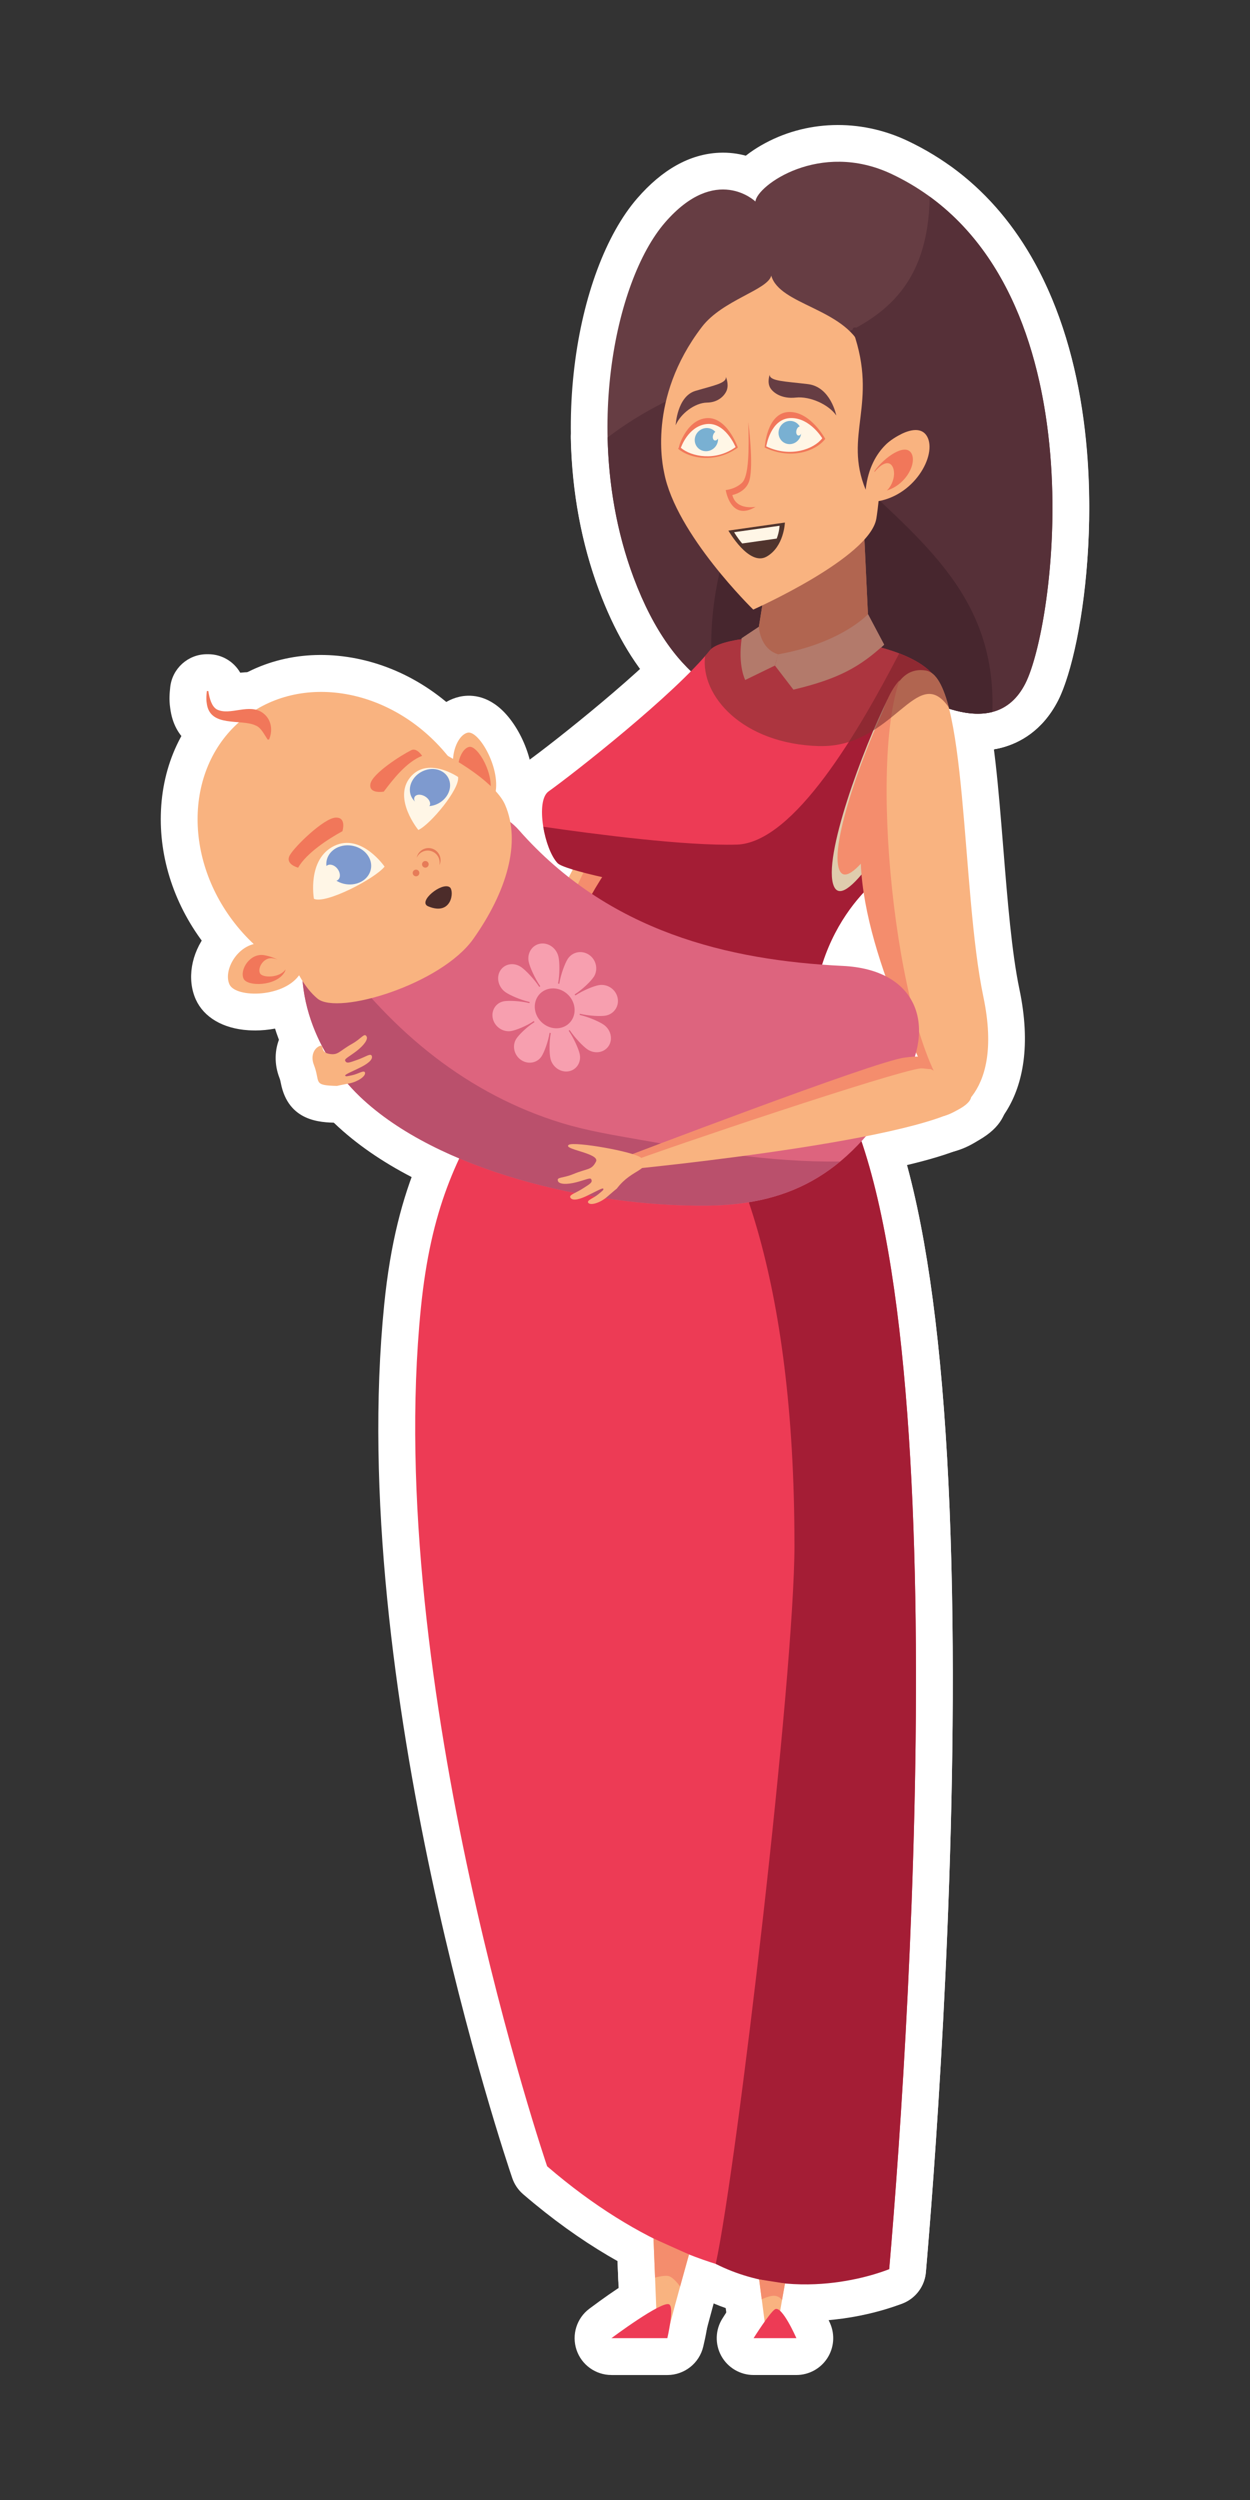 <?xml version="1.0" encoding="UTF-8"?> <svg xmlns="http://www.w3.org/2000/svg" viewBox="0 0 500 1000"><rect x="0" y="0" width="500" height="1000" fill="#333333" stroke="none"/><defs><style> .cls-1 { fill: #f79faf; } .cls-2 { fill: #fff; } .cls-3 { fill: #f1775a; } .cls-4 { fill: #ed3b55; } .cls-5 { isolation: isolate; } .cls-6 { fill: #ffe8c3; } .cls-7 { fill: #a41d35; } .cls-8 { fill: #50342d; } .cls-9 { fill: #563038; } .cls-10 { fill: #ba506c; } .cls-11 { fill: #7e9acf; } .cls-12 { fill: #f9b380; } .cls-13 { fill: #813131; mix-blend-mode: multiply; opacity: .6; } .cls-14 { fill: #dd647e; } .cls-15 { fill: #fff6e6; } .cls-16 { fill: #dfccad; } .cls-17 { fill: #f48d6d; } .cls-18 { fill: #79b0d2; } .cls-19 { fill: #e67b58; } .cls-20 { fill: #47262e; } .cls-21 { fill: #663d43; } .cls-22 { fill: #4c2c2a; } </style></defs><g class="cls-5"><g id="Layer_1" data-name="Layer 1"><g><g><g><path class="cls-2" d="m391.09,300.24c-13.71,0-27.26-6.74-37.34-12.75-12.32,6.32-36.04,15.31-60.82,7.6-23.49-7.3-41.42-27.13-53.29-58.93-21.74-58.18-9.67-128.05,15.23-156.8,10.05-11.6,21.08-17.74,32.77-18.26,3.98-.18,7.56.33,10.68,1.18,2.19-1.72,4.36-3.11,6.16-4.14,17.59-10.15,39.45-10.84,58.48-1.84,28.98,13.7,49.72,38.4,61.66,73.42,19.54,57.32,9.34,129.44-1.38,150.44-6.27,12.27-15.55,17-22.24,18.82-3.28.89-6.6,1.28-9.9,1.28Zm-37.05-44.67c2.76,0,5.52.77,7.94,2.32,5.73,3.67,23.18,14.84,31.3,12.63.67-.18,2.06-.56,3.7-3.78,6.03-11.82,17.75-74.68-.26-127.53-9.27-27.18-24.87-46.12-46.36-56.28-17.19-8.14-30.87-.02-34.34,2.94-1.43,4.24-4.51,7.8-8.83,9.21-5.55,1.82-11.21.64-15.09-3.67-4.84-3.44-12.06,3.88-14.96,7.24-16.75,19.34-28.62,77.08-9.9,127.19,8.52,22.82,20.11,36.65,34.44,41.11,21.18,6.59,43.7-8.56,43.91-8.72,2.53-1.77,5.49-2.66,8.45-2.66Zm-62.11-164.36h0s0,0,0,0Z"></path><path class="cls-2" d="m391.09,300.24c-13.71,0-27.26-6.74-37.34-12.75-12.32,6.32-36.04,15.31-60.82,7.6-23.49-7.3-41.42-27.13-53.29-58.93-7.04-18.83-10.85-39.3-11.32-60.84-.1-4.7,2.04-9.17,5.78-12.03,23-17.6,47.43-25.57,69-32.61,37.07-12.1,53.48-18.86,54.07-52.27.1-5.5,3.25-10.48,8.17-12.93,4.92-2.45,10.8-1.95,15.24,1.28,74.99,54.62,56.1,187.1,42.67,213.4-6.27,12.27-15.55,17-22.24,18.81-3.28.89-6.6,1.28-9.9,1.28Zm-37.02-44.65c2.75,0,5.51.76,7.92,2.3,5.73,3.67,23.18,14.84,31.3,12.63.67-.18,2.06-.56,3.7-3.78,8.08-15.8,21.3-106.85-15.55-157.74-11.6,30.88-40.78,40.41-69.2,49.68-18.12,5.91-36.79,12.01-54.12,23.62,1.02,15.41,4.08,30.02,9.13,43.53,8.49,22.74,20.03,36.55,34.28,41.06,21.27,6.72,43.9-8.55,44.13-8.71,2.52-1.73,5.47-2.6,8.42-2.6Z"></path><path class="cls-2" d="m391.07,300.22c-13.7,0-27.25-6.72-37.31-12.73-14.75,7.58-45.81,19.01-75.41.98-3.62-2.2-6.11-5.85-6.85-10.02-7.58-42.94,10.39-96.75,36.99-110.73,12.55-6.6,26.36-4.32,36.94,6.1,4.5,4.43,9.13,8.77,13.61,12.96,26.68,24.96,54.27,50.77,52.62,98.5-.22,6.52-4.7,12.11-11.01,13.75-3.17.83-6.37,1.19-9.57,1.19Zm-91.5-34.04c21.94,8.25,45.81-7.81,46.07-7.99,4.88-3.34,11.35-3.48,16.33-.3,3.55,2.27,11.61,7.42,19.16,10.48-4.42-24.7-21.51-40.69-42.24-60.08-4.61-4.32-9.38-8.78-14.16-13.48-1-.99-1.68-1.33-1.85-1.38-.49.1-3.35,1.51-7.24,6.73-10.16,13.67-18.31,41.04-16.08,66.02Z"></path><path class="cls-2" d="m212.3,406.11c-3.92,0-7.72-1.56-10.53-4.43-3.6-3.68-5.02-8.97-3.74-13.96,10.55-41.21,64.09-130.18,86.6-137.25,8.82-2.77,17.18-.64,22.32,5.72,8.09,9.99,7.75,26.22-17.91,79.59-13.38,27.83-27.86,53.49-28.47,54.57-2.03,3.59-5.46,6.16-9.48,7.1l-35.43,8.27c-1.11.26-2.24.39-3.35.39Zm53.57-90.29c-10.9,16.88-22.41,36.93-30.48,55.03l2.66-.62c9.96-17.94,19.9-37.38,27.82-54.42Zm29.22-37.94-6.06-13.35h.03-.03Z"></path><path class="cls-2" d="m211.33,404.83c-2.2,0-4.42-.49-6.5-1.51-6.31-3.1-9.55-10.22-7.74-17.01,10.86-40.8,65.04-128.86,87.58-135.85,8.24-2.57,14.15-.52,17.64,1.65,4.78,2.97,7.94,7.97,8.9,14.08.79,5.06-1.1,10.17-4.99,13.49-2.8,2.39-6.4,3.59-9.93,3.52-11.75,8.87-47.46,58.26-59.86,96.96-.52,1.61-1.31,3.12-2.34,4.46l-11.07,14.44c-2.87,3.74-7.23,5.77-11.7,5.77Z"></path><path class="cls-2" d="m269.81,867.77c-7.65,0-14.02-5.85-14.68-13.47-3.52-40.76-19.52-73.27-26.78-80.57-2.2-.18-4.35-.84-6.29-1.98-3.64-2.14-6.19-5.74-7-9.89-16.79-86.11-23.62-161.95-18.73-208.08.56-5.33,3.98-9.94,8.92-12.02,4.95-2.09,10.62-1.32,14.84,1.99l78.6,61.83c3.89,3.06,5.99,7.88,5.57,12.81l-19.78,235.86c-.64,7.63-7.01,13.49-14.67,13.5h-.02Zm-27.51-120.35c.35.21.71.43,1.06.67,6.4,4.24,12.77,12.42,18.52,23.13l12.36-147.37-49.97-39.31c-.21,41.73,6.14,99.77,18.03,162.88Z"></path><path class="cls-2" d="m306.49,948.27c-3.2,0-6.33-1.04-8.9-3-3.14-2.38-5.2-5.93-5.71-9.83l-39.15-300.35c-.39-2.95.13-5.95,1.48-8.59,3.5-6.86,22.26-40.94,48.69-37.72,24.85,3.02,35.08,34.89,40.61,58.59,19.25,82.47-.6,190.21-12.45,254.58-2.38,12.94-4.44,24.12-5.87,33.26-1,6.39-6.05,11.39-12.46,12.31l-4.15.6c-.7.1-1.4.15-2.1.15Zm-23.91-312.2l27.82,213.46c9.83-60.08,18.29-136.06,4.42-195.46-7.57-32.42-15.52-36.04-15.59-36.06-3,.23-10.8,8.23-16.65,18.07Z"></path><path class="cls-2" d="m262.91,948.18c-3.66,0-7.2-1.36-9.92-3.84-2.92-2.66-4.64-6.37-4.8-10.31l-12-302.66c-.12-2.97.66-5.91,2.25-8.43,4.1-6.52,25.85-38.77,51.88-33.19,24.48,5.24,31.81,37.9,35.19,62.01,11.76,83.86-17.69,189.39-35.28,252.44-3.53,12.67-6.59,23.61-8.83,32.58-1.57,6.27-7.05,10.79-13.51,11.14l-4.19.22c-.26.01-.53.02-.79.02Zm2.92-313.14l8.53,215.1c15.19-58.95,30.44-133.87,21.97-194.28-4.62-32.97-12.22-37.28-12.29-37.32h-.03c-3.03,0-11.49,7.25-18.18,16.5Z"></path><path class="cls-2" d="m326.14,926.66c-28,0-70.21-8.79-116.9-48.99-1.99-1.72-3.48-3.93-4.33-6.41-2.73-7.99-66.52-197.5-51.22-349.51,4.94-49.04,19.16-71.82,37.17-100.66,13.21-21.16,28.19-45.15,44.67-87.01,14.36-36.48,60.55-65.53,97.39-77.08,21.6-6.77,37.55-6.88,47.41-.3,18.73,12.49,11.07,41.22,3.67,61.75-6.92,19.22-16.01,36.59-16.39,37.31-1.19,2.26-2.94,4.18-5.1,5.55-.9.61-23.99,16.59-22.88,53.9,26.27,31.92,39.81,108.24,41.35,232.81,1.39,112.56-7.79,228.16-10.63,260.91-.49,5.59-4.11,10.43-9.34,12.46-1.21.47-14.15,5.28-34.86,5.28Zm29.53-19.02h.03-.03Zm-124.12-49.7c50.79,42.26,92.88,41.11,110.32,38.05,16.92-202.61,15.08-422.22-27.07-464.37-2.47-2.47-3.98-5.73-4.27-9.21-4.05-49.16,22.54-75.31,32.49-83.29,11.72-23.08,20.35-48.72,19.61-57.94-17.43-1.61-84.91,26.17-99.68,63.67-17.47,44.38-33.89,70.69-47.1,91.83-17.22,27.58-28.6,45.8-32.85,88.01-13.5,134.13,39.62,305.66,48.54,333.25Zm133.17-576.35h0Z"></path><path class="cls-2" d="m322.03,928.48c-12.89,0-27.68-2.36-42.37-9.76-5.99-3.02-9.19-9.71-7.78-16.27,8.18-37.87,31.15-232.84,31.15-284.53,0-127-33.34-174.65-53.21-191.76-11.24-9.68-20.5-11.8-24.1-11.99-4.09,2.42-9.24,2.79-13.8.65-6.69-3.16-10-10.79-7.74-17.84,9.39-29.16,20.77-51.73,33.83-67.07,27.88-32.76,110.55-94.4,142.31-73.23,18.73,12.49,11.07,41.22,3.67,61.75-6.92,19.22-16.01,36.59-16.39,37.31-1.19,2.26-2.94,4.18-5.1,5.55-.9.61-23.99,16.59-22.88,53.9,26.27,31.92,39.81,108.24,41.35,232.81,1.39,112.56-7.79,228.16-10.63,260.91-.47,5.42-3.9,10.15-8.91,12.28-1.07.45-17.49,7.28-39.41,7.28Zm-19.04-32.12c15.28,4.45,30.07,2.33,38.83.2,16.97-202.75,15.16-422.75-27.03-464.93-2.47-2.47-3.98-5.73-4.27-9.21-4.05-49.16,22.54-75.31,32.49-83.29,11.57-22.79,20.13-48.08,19.63-57.58-16.29.68-71.42,31.32-102.19,67.47-7.7,9.04-14.85,21.74-21.34,37.86,0,0,.02,0,.03,0,21.9,6.42,93.36,42.07,93.36,231.04,0,50.15-19.69,220.65-29.51,278.44Zm-72.38-486.91s0,.01-.01.02c0,0,0-.01.01-.02Z"></path><path class="cls-2" d="m304.19,370.38c-18.38,0-37.93-2.05-46.65-3.09-38.22-4.55-42.26-8.81-45.2-11.92-7.53-7.95-11.11-23.97-10.1-34.25.9-9.25,5.2-14.11,8.65-16.56,10.02-7.14,48.87-37.87,61.65-53.72,0,0,0,0,0,0,13.12-16.24,65.85-11.25,85.47-5.54,25.45,7.4,32.1,20.49,33.2,30.16,1.63,14.29-9.57,35.85-41.33,79.5l-2.58,3.55c-5,6.94-14.06,10.37-30.29,11.47-4.09.28-8.42.39-12.81.39Zm19.24-29.14s-.03.04-.05.06l.05-.06Zm-90.27-7.71c17.29,4.83,77.56,10.29,91.67,5.78l1.22-1.68c28.6-39.31,34.83-53.43,35.74-58.48-2.4-2.44-12.16-7.18-31.61-9.13-17.05-1.72-31.41-.26-36.25,1.21-15.22,17.85-48.96,44.7-62.38,54.74.16,2.29.82,5.39,1.62,7.57Zm92.87,5.32h0Zm-98.03-10.29l-.03.02.03-.02Zm67.48-59.21s0,0,0,0c0,0,0,0,0,0h0Z"></path><path class="cls-2" d="m315.67,375.1c-19.64,0-44.16-3.66-54.76-5.42-41.49-6.85-45.91-11.53-48.56-14.32-6.48-6.85-8.86-17.88-9.58-22.3-.75-4.64.75-9.35,4.04-12.7,3.29-3.35,7.99-4.91,12.62-4.25,19.62,2.85,55.46,7.56,74.8,7h0c2.84-.08,18.73-3.77,52.37-68.54,3.45-6.65,11.34-9.65,18.34-6.97,19.98,7.65,25.31,19.37,26.27,27.85,2.84,24.93-41.54,88.35-41.99,88.97-5.84,8.11-16.57,9.82-25.27,10.41-2.62.18-5.4.26-8.28.26Zm-.23-29.34c4.93.02,8.9-.2,11.49-.82,6.24-8.95,13.99-21.63,20.62-33.66-11.32,16.61-21.88,27.94-32.11,34.48Zm12.97-1.28h0s0,0,0,0Zm-33.75-6.63h.03-.03Z"></path><path class="cls-2" d="m336.83,371.21c-.58,0-1.12-.03-1.63-.05-6.64-.31-12.29-4.29-15.11-10.64-9.92-22.42,21.47-86.81,21.79-87.45,2.89-5.76,9.19-8.98,15.56-7.93,6.36,1.04,11.3,6.11,12.2,12.49l6.3,44.87c.45,3.18-.16,6.42-1.72,9.22-20.47,36.72-31.26,39.49-37.39,39.49Zm10.64-21.32h0Z"></path><path class="cls-2" d="m338.81,364.58c-.57,0-1.1-.02-1.59-.05-6.56-.3-12.13-4.22-14.9-10.47-9.42-21.32,19.6-80.21,19.9-80.8,2.89-5.76,9.19-8.97,15.56-7.93s11.31,6.11,12.2,12.49l5.73,40.88c.45,3.18-.16,6.42-1.72,9.22-18.98,34.04-29.28,36.65-35.17,36.65Zm10.95-20.91h.03-.03Z"></path><path class="cls-2" d="m377.61,461.1c-5.88,0-11.33-3.53-13.63-9.16-.91-2.23-1.96-4.74-3.11-7.48-11.76-28.06-31.43-75.03-27.77-112.75l.47-4.89c3.21-33.37,5.53-57.49,19.45-68.29,5.57-4.33,12.34-6.02,19.54-4.88,22.12,3.46,24.64,34.63,28.81,86.28,1.63,20.23,3.33,41.14,6.39,55.73,9.43,44.95-13.59,62.25-27.07,65.12-1.03.22-2.06.33-3.07.33Zm-10.55-165.94c-1.8,10.01-3.1,23.47-4.16,34.48l-.47,4.92c-2.3,23.67,8.52,55.89,18.12,80.23-.07-3.65-.56-7.99-1.63-13.08-3.44-16.41-5.21-38.27-6.92-59.41-1.17-14.43-2.72-33.66-4.94-47.14Z"></path><path class="cls-2" d="m377.62,461.09c-.66,0-1.33-.04-1.99-.14-5.22-.71-9.66-4.15-11.65-9.02-1.56-3.82-3.69-8.55-6.16-14.04-12.46-27.71-31.28-69.58-27.89-104.57h0c3.5-35.98,7.76-59.19,19.17-71.36,4.77-5.09,12.46-6.14,18.41-2.5,5.96,3.63,8.55,10.94,6.22,17.51-5.2,14.66-5.82,48.12-1.55,83.27,5.16,42.48,14.49,64.93,19.51,69.66,5.07,4.77,6.1,12.45,2.48,18.39-2.1,3.45-4.62,6.73-4.9,7.09-2.81,3.63-7.13,5.71-11.65,5.71Z"></path><path class="cls-2" d="m321.13,280.5c-7.9,0-15.17-1.76-20.9-5.38-8.32-5.24-12.68-14.1-11.67-23.71.03-.26.06-.53.11-.79l6.43-40.05c.97-6.04,5.57-10.85,11.56-12.09l35.65-7.39c4.23-.87,8.62.14,12.02,2.79,3.41,2.64,5.49,6.64,5.69,10.95l2.45,52.21c.25,5.36-2.43,10.43-6.99,13.24-10.95,6.74-23.26,10.22-34.34,10.22Zm-2.66-29.65c3.09.37,8.27.05,14.11-2.07l-1.19-25.34-8.81,1.82-4.11,25.58Z"></path><path class="cls-2" d="m301.43,950c-5.36,0-10.31-2.92-12.9-7.61s-2.43-10.43.43-14.97c8.3-13.17,11.32-15.03,13.31-16.26,3.89-2.4,8.66-2.98,13.06-1.6,4.64,1.45,10.25,4.94,16.73,19.82,1.99,4.56,1.54,9.8-1.18,13.96-2.72,4.16-7.36,6.66-12.32,6.66h-17.13s0,0,0,0Z"></path><path class="cls-2" d="m317.35,290.59c-4.52,0-8.87-2.08-11.7-5.77l-7.38-9.63c-2.83-3.7-3.75-8.51-2.48-12.99l1.28-4.5c1.54-5.43,6.05-9.5,11.6-10.48,18.37-3.26,26.62-10.54,27.73-11.59,3.15-3.68,7.71-5.35,12.53-4.83,4.87.51,8.96,3.66,11.26,7.99l6.46,12.19c3.15,5.94,1.88,13.25-3.08,17.78-12.35,11.28-23.57,16.89-42.84,21.44-1.13.26-2.26.39-3.39.39Z"></path><path class="cls-2" d="m298.09,286.73c-5.34,0-10.48-2.91-13.09-7.96-1.22-2.34-5.02-11.12-2.89-25.62.61-4.14,2.94-7.82,6.42-10.13l6.88-4.58c4.66-3.1,10.68-3.99,15.53-1.2,4.42,2.55,7.19,6.6,7.38,11.54,5.93,3.23,9.02,10.22,7.11,16.96l-1.28,4.5c-1.15,4.03-3.96,7.39-7.73,9.23l-11.89,5.78c-2.07,1.01-4.27,1.48-6.43,1.48Z"></path><path class="cls-2" d="m328.77,313.19c-.52,0-1.04,0-1.57-.02-20.31-.58-38.31-8.28-49.36-21.14-8.06-9.37-11.76-20.52-10.43-31.41.36-2.94,1.6-5.7,3.55-7.92.54-.62,1.06-1.22,1.53-1.81,3.59-4.43,9.09-7.27,17.57-9.03l5.03-31.3c.97-6.04,5.57-10.85,11.56-12.09l35.65-7.39c4.23-.87,8.62.14,12.02,2.79,3.41,2.64,5.49,6.64,5.69,10.95l1.74,36.87,3.13,5.9s.05.02.08.03c5.66,2.16,10.48,4.79,14.31,7.78h0c.12.09.23.18.34.27.41.32.96.77,1.46,1.22.07.07.25.23.32.29.36.32.65.6.94.87,5.18,4.18,8.74,10.8,11.43,21.15,1.79,6.9-1.61,14.09-8.07,17.08-5.08,2.35-10.93,1.58-15.18-1.7-.63.51-1.25,1.03-1.82,1.49-8.3,6.85-20.73,17.11-39.9,17.11Zm-30.41-42.89c.51.85,1.12,1.69,1.83,2.52,2.68,3.11,10.76,10.41,27.86,10.9h0c8.94.24,15.09-4.77,21.62-10.16-.39-.11-.78-.22-1.17-.33-5.21-1.42-9.24-5.58-10.48-10.84-.26-1.09-.39-2.18-.39-3.27l-3.46-6.54c-1.02-1.92-1.6-4.04-1.7-6.21l-1.08-22.93-8.81,1.82-4.47,27.8c-.65,4.06-2.97,7.66-6.39,9.93l-4.7,3.13c-2.17,2.15-5.02,3.63-8.2,4.11-.16.02-.31.05-.46.07Zm-1.67-15h.03-.03Z"></path><path class="cls-2" d="m301.29,258.57c-3.77,0-7.48-1.44-10.29-4.18-3.51-3.41-34.4-34.17-39.83-62.53-1.78-8.7-5.7-39.18,17.85-70.02,6.33-8.29,15.55-13.2,22.28-16.79,1.52-.81,3.46-1.84,4.68-2.59,2.6-4.18,7.19-6.89,12.31-6.96.07,0,.14,0,.21,0,6.11,0,11.55,3.77,13.73,9.39,1.56,1.21,5.48,3.12,8.16,4.43,9.22,4.48,21.84,10.62,27.82,23.94,14.14,31.52,7.16,74.76,6.85,76.58-3.42,20.49-37.68,38.53-57.81,47.46-1.92.85-3.96,1.27-5.97,1.27Zm5.65-128.46c-.6.32-1.19.64-1.79.96-4.58,2.44-10.28,5.47-12.71,8.66-16,20.95-13.55,40.61-12.42,46.13.01.07.08.41.09.48,2.4,12.52,15.34,29.28,24.5,39.59,15.19-7.72,28.88-16.96,31.48-21.57,1.65-10.59,3.79-39.94-4.77-59.02-1.6-3.56-8.1-6.73-13.83-9.51-3.38-1.65-7.09-3.45-10.56-5.72Zm29.32,73.96h0Zm-42.06-97.39s0,.01,0,.01c0,0,0,0,0-.01Zm28.49-.39h0s0,0,0,0Z"></path><path class="cls-2" d="m349.33,215.49c-6.64,0-12.55-4.49-14.25-11.04l-3.67-14.14c-1.1-4.25-.25-8.76,2.31-12.32,5.4-7.48,19.42-21.43,33.69-20.68,6.89.37,12.79,3.98,16.2,9.93,0,0,0,0,0,0,4.23,7.4,3.89,16.98-.92,26.28-6.31,12.2-18.55,20.59-31.93,21.89-.48.05-.96.07-1.44.07Z"></path><path class="cls-2" d="m351.91,211.5c-6.64,0-12.55-4.48-14.25-11.03l-2.16-8.33c-1.1-4.25-.25-8.77,2.32-12.33,1.14-1.58,11.51-15.42,25.07-14.67,6.06.32,11.47,3.64,14.47,8.88,0,0,0,0,0,.01,3.53,6.18,3.38,13.93-.42,21.28-4.66,8.99-13.7,15.17-23.6,16.13-.48.05-.96.07-1.43.07Zm-1.37-29.02c-.19.94-.22,2.55.42,4.4l-.42-4.4Z"></path><path class="cls-2" d="m350.25,213.15c-6.11,0-11.67-3.8-13.82-9.65l-2.38-6.47c-1.36-3.7-1.18-7.79.49-11.36,3.11-6.6,10.03-14.52,19.31-15.1,6.24-.38,12.04,2.58,15.46,7.95h0c3.81,5.99,4.05,14.18.63,21.36-3.51,7.35-10.24,12.27-18,13.16-.57.07-1.13.1-1.69.1Zm-5.81-18.81c2.01,3.17,5.52,5.27,9.37,5.62,3.7.35,6.29-1.03,7.28-1.78l-4.46-2.1-6.37,2.34-.65-5.65-1.73-.81,1.57-.58-.87-7.59c-2.28.26-4.38,1.64-5.23,3.42-.88,1.84-.44,4.71,1.1,7.14,0,0,0,0,0,0Z"></path><path class="cls-2" d="m346.25,210.61c-5.9,0-11.32-3.55-13.62-9.13-5.78-14.06-4.41-25.32-3.2-35.26,1.11-9.1,2.06-16.95-2.06-28.71-2.93-8.33.82-16.99,8.71-20.13,15.18-6.03,34.38,15.23,40.01,27.85,7.13,15.98-1.82,33.53-2.86,35.48-1.9,3.55-3.74,5.72-7.52,6.77-1.03.66-4.07,3.17-4.81,10.01-.73,6.7-5.91,12.05-12.58,12.99-.7.1-1.39.15-2.08.15Zm8.92-82.86s0,0,0,.01c0,0,0,0,0-.01Z"></path><path class="cls-2" d="m328.05,437.38c-1.17,0-2.34-.14-3.49-.42-9.27-2.26-91.18-22.35-111.33-30.67-7.42-3.06-11.02-11.49-8.1-18.97l9.85-25.27c2.93-7.52,11.36-11.29,18.91-8.44,2.64.99,65.03,24.5,100.09,42.69,4.58,2.38,7.59,6.98,7.92,12.13l.86,13.28c.3,4.68-1.64,9.22-5.23,12.24-2.68,2.25-6.04,3.44-9.47,3.44Z"></path><path class="cls-2" d="m328.05,437.38c-1.17,0-2.34-.14-3.5-.42-.16-.04-15.72-3.84-35.03-8.79-4.08-1.04-7.51-3.78-9.44-7.53-1.93-3.74-2.16-8.13-.65-12.06,1.67-4.32,2.54-8.93,2.6-13.72.06-4.94,2.6-9.53,6.75-12.21,4.16-2.68,9.38-3.09,13.91-1.1,12.56,5.52,23.08,10.48,31.28,14.73,4.58,2.38,7.58,6.98,7.91,12.13l.86,13.28c.3,4.68-1.64,9.23-5.23,12.24-2.68,2.25-6.04,3.44-9.47,3.44Z"></path><g><path class="cls-2" d="m193.35,426.44c-15.49,0-33.44-3.99-51.98-14.54-4.51-2.56-7.33-7.31-7.44-12.49l-.13-5.9c-.14-6.3,3.75-11.98,9.66-14.15,26.98-9.89,75.13-24.08,94.6-7.93,7.06,5.86,10.03,14.54,8.38,24.45-1.64,9.78-9.06,18.26-20.89,23.89-8.37,3.98-19.45,6.68-32.19,6.68Zm-4.51-29.72c10.27.73,18.5-1.14,23.58-3.34-5.82.07-14.14,1.27-23.58,3.34Z"></path><path class="cls-2" d="m164.92,412.93c-6.27,0-12.74-.64-19.24-1.96-6.76-1.36-11.67-7.24-11.81-14.14l-.07-3.34c-.12-5.97,3.37-11.43,8.85-13.81,1.23-.54,30.36-13.12,56.46-15.98,3.65-.4,7.3.58,10.23,2.7,8.62,4.91,8.99,11.93,8.44,15.7-.01.1-.03.2-.05.3-1.28,7.63-6.08,14.5-13.9,19.88-10.14,6.98-23.93,10.65-38.91,10.65Zm50.39-32.65h0s0,0,0,0Zm-4.62-12.76c.19.18.38.36.56.54,3.16,3.23,4.66,7.73,4.07,12.21.71-5.45-1.65-10.06-4.63-12.75Z"></path><path class="cls-2" d="m137.72,422.58c-.44,0-.88-.02-1.33-.05-1.76-.14-3.45-.54-5.02-1.19-6.79-.26-10.74-4.48-12.12-6.27-.62-.79-1.17-1.64-1.61-2.54-2.73-2.26-4.04-4.88-4.47-5.86-1.84-4.4-1.71-9.11.28-13.1.45-.9.95-1.7,1.49-2.42-.73-5.6,1.71-11.06,6.45-14.36.08-.06.17-.12.25-.17,9.21-6.14,35.41-.12,40.82,4.12.68.53,1.32,1.12,1.89,1.77,4.72,5.25,5.17,10.48,4.72,13.95-.99,7.59-6.62,11.28-9.02,12.86-1.28.84-1.76,1.18-2.14,1.73-.75,1.08-1.64,2.05-2.65,2.89-.39.33-.88.79-1.42,1.29l-1.32,1.21c-1.65,1.5-7.4,6.18-14.8,6.18Zm2.82-23.7s0,.02.01.03c0,0,0-.01.01-.01l-.03-.02Zm-.76-3.57l.99,1.19c-.14-.47-.3-.94-.49-1.4-.1-.22-.2-.44-.3-.65-.08-.06-.16-.12-.23-.17,0,.35,0,.69.03,1.03Z"></path></g><path class="cls-2" d="m315.42,195.67c-5.09,0-10.41-1.08-15.59-3.57-5.61-2.69-8.93-8.61-8.29-14.8,1.35-13.11,9.37-26.39,24.22-26.54h.21c15.71,0,24.41,14.62,25.99,17.57,2.76,5.11,2.26,11.35-1.26,15.96-5.1,6.66-14.67,11.38-25.28,11.38Z"></path><path class="cls-2" d="m282.77,197.59c-7.97,0-15.56-2.68-20.86-7.06-4.74-3.92-6.54-10.38-4.52-16.19,2.72-7.83,9.96-17.88,21.4-20.46,14.22-3.21,25.19,7.59,29.71,19.72,2.22,5.95.38,12.64-4.56,16.62-6.4,5.16-13.95,7.37-21.18,7.37Z"></path><path class="cls-2" d="m282.44,195.24c-.47,0-.94-.02-1.41-.05-5.19-.37-10.07-2.85-13.4-6.82-3.32-3.97-4.92-9.22-4.36-14.4,1.12-10.51,10.22-18.18,20.8-17.44,5.2.37,10.08,2.85,13.4,6.82,3.32,3.97,4.92,9.2,4.38,14.37-1.08,10.09-9.47,17.53-19.41,17.53Zm-9.93-20.28c-.18,2.66.67,5.29,2.37,7.32,1.78,2.12,4.37,3.45,7.11,3.64,5.37.35,10-3.51,10.57-8.83h0c.29-2.73-.56-5.51-2.34-7.64-1.78-2.13-4.38-3.46-7.12-3.65-5.37-.39-9.99,3.49-10.56,8.81-.01.12-.02.24-.03.35l5.4.58-5.4-.57Z"></path><path class="cls-2" d="m286.09,190.92c-.74,0-1.48-.05-2.22-.16-4.12-.52-8.06-2.92-10.58-6.56-2.64-3.81-3.53-8.69-2.43-13.38,0-.01,0-.02,0-.03,2.01-8.48,9.74-13.99,18-12.83,4.24.57,8.16,2.98,10.66,6.6,2.62,3.8,3.51,8.65,2.42,13.31-1.95,7.83-8.53,13.04-15.86,13.04Zm-.12-29.49c-5.83,0-11.27,3.91-12.68,9.55-.85,3.63-.11,7.32,1.98,10.34,2.21,3.2,5.7,5.33,9.58,5.85,6.72.92,13.18-3.25,14.68-9.55l-14.33-3.41,14.34,3.38c.81-3.43.06-7.14-2.05-10.18-2.23-3.22-5.76-5.35-9.67-5.85-.62-.09-1.24-.13-1.85-.13Z"></path><path class="cls-2" d="m334.52,180.93c-4.61,0-9.07-2.16-11.91-6.05-.65-.53-2.18-1.16-2.92-1.18-12.53,1.38-21.07-5.3-24.5-11.44h0c-4.28-7.65-1.91-15.4-1.08-17.59,2.58-6.81,9.76-10.72,16.87-9.19,2.16.46,4.13,1.39,5.8,2.65,1.02.12,2.17.24,3.15.35,1.55.16,3.23.34,5.02.56,15.62,1.89,22.46,16.21,24.04,24.37,1.32,6.85-2.34,13.69-8.77,16.39-1.85.77-3.78,1.15-5.69,1.15Zm-11.81-5.96h0Zm-.34-.42s0,0,0,0c0,0,0,0,0,0Z"></path><path class="cls-2" d="m270.28,184.82c-1.08,0-2.18-.12-3.27-.37-6.96-1.58-11.78-7.92-11.45-15.05.47-10.15,5.58-23.36,18.45-27.17,1.37-.41,2.66-.77,3.86-1.11.54-.15,1.14-.32,1.73-.49,1.74-1.85,3.97-3.27,6.55-4.04,7.09-2.1,14.66,1.38,17.66,8.15.83,1.87,3.34,8.52.98,15.72-2.37,7.26-9.63,14.64-20.62,15.27-.17.13-.35.29-.47.42-2.41,5.35-7.72,8.67-13.42,8.67Zm13.56-8.99s0,0,0,0c0,0,0,0,0,0Zm-1.24-29.52h0,0Z"></path><path class="cls-2" d="m315.81,192.39c-.89,0-1.8-.06-2.71-.19-5.11-.73-9.63-3.44-12.69-7.63-3.05-4.16-4.31-9.49-3.46-14.61,1.7-10.38,11.49-17.64,21.87-16.14,5.09.72,9.6,3.42,12.67,7.59,3.06,4.16,4.33,9.48,3.5,14.61-1.55,9.5-9.85,16.37-19.16,16.37Zm-.03-29.47c-4.89,0-9.09,3.44-9.89,8.36-.43,2.64.24,5.41,1.85,7.6,1.64,2.23,4.16,3.73,6.9,4.12,5.49.82,10.5-2.83,11.38-8.25.43-2.62-.24-5.4-1.84-7.58-1.63-2.23-4.15-3.74-6.89-4.13-.51-.07-1.01-.11-1.51-.11Z"></path><path class="cls-2" d="m319.45,188.97c-1.01,0-2.03-.1-3.06-.31-4.15-.83-7.7-3.27-10.02-6.85-2.41-3.73-3.19-8.44-2.16-12.93,2.08-8.83,10.29-14.38,18.75-12.74,4.26.88,7.79,3.31,10.09,6.86,2.39,3.7,3.18,8.39,2.18,12.86-.01.06-.03.12-.04.18-1.83,7.72-8.43,12.94-15.74,12.94Zm-12.98-19.56c-.72,3.19-.05,6.68,1.82,9.58,2,3.09,5.23,5.29,8.86,6.04,7.19,1.4,14.2-2.85,15.76-9.48.76-3.29.1-6.81-1.78-9.73-2.01-3.11-5.26-5.32-8.93-6.06-7.1-1.41-14.11,2.83-15.68,9.47l14.34,3.4-14.38-3.22Z"></path><path class="cls-2" d="m316.14,196.16c-5.32,0-10.97-1.17-16.61-3.86-5.39-2.58-8.69-8.14-8.36-14.1.74-13.45,8.71-28,24.48-28.14h.24c16.72,0,26.16,16.59,27.19,18.49,2.75,5.1,2.26,11.35-1.26,15.95-5.12,6.7-14.69,11.65-25.67,11.65Z"></path><path class="cls-2" d="m282.59,197.9c-8.19,0-15.76-2.81-20.86-7.15-4.28-3.63-6.12-9.38-4.75-14.82,2.39-9.47,9.8-21.23,22.87-23.19,14.33-2.13,24.98,9.24,29.21,21.45,2.12,6.12,0,12.92-5.25,16.73-6.75,4.92-14.21,6.98-21.22,6.98Z"></path><path class="cls-2" d="m297.37,219.1c-3.68,0-6.62-.98-8.54-1.88-10.45-4.88-12.75-16.65-13.1-18.96-.62-4.05.47-8.18,3.02-11.39,1.55-1.96,3.57-3.47,5.82-4.42.15-2.55.21-6.64.02-13.21-.22-7.84,5.74-14.49,13.56-15.11,7.78-.61,14.76,5,15.78,12.78.73,5.58,2.15,18.9.45,27.43.64.93,1.19,1.94,1.61,3.03,2.6,6.67.04,14.25-6.09,17.96-4.69,2.84-8.96,3.77-12.53,3.77Z"></path><path class="cls-2" d="m304.14,238.1c-9.26,0-18.75-6.62-25.57-18.55-2.42-4.24-2.59-9.4-.44-13.79,2.14-4.39,6.32-7.42,11.16-8.11l22.6-3.22c4.32-.62,8.68.71,11.92,3.62,3.24,2.91,5.03,7.11,4.89,11.46-.28,8.33-4.35,20.14-14.91,26.02-3.1,1.73-6.36,2.56-9.64,2.56Z"></path><path class="cls-2" d="m296.88,232.12c-4.25,0-8.34-1.84-11.16-5.11-2.73-3.16-4.53-6.24-4.87-6.83-2.42-4.24-2.58-9.4-.44-13.79,2.15-4.39,6.33-7.42,11.17-8.1l18.17-2.57c4.34-.61,8.68.72,11.92,3.63,3.24,2.92,5.02,7.11,4.87,11.47-.04,1.16-.31,5.31-2.15,9.99-1.94,4.95-6.39,8.47-11.65,9.21l-13.8,1.96c-.69.1-1.38.15-2.07.15Z"></path><path class="cls-2" d="m244.58,950c-6.35,0-11.98-4.06-13.98-10.08-2-6.02.07-12.65,5.16-16.45,22.01-16.45,30.91-19.64,39.68-14.23,11.13,6.85,7.7,21.51,5.86,29.39-1.56,6.66-7.5,11.37-14.34,11.38h-22.36s0,0,0,0Zm22.36-14.74h.03-.03Zm0,0h.03-.03Z"></path><path class="cls-2" d="m272.04,929.31c-3.53,0-6.95-1.27-9.61-3.57-3.28.09-6.44-.9-9.09-2.85-3.61-2.66-5.87-6.8-6.05-11.28l-.62-15.64c-.2-5.1,2.25-9.94,6.48-12.79,4.23-2.85,9.64-3.31,14.29-1.23l14.2,6.39c6.64,2.99,10.1,10.37,8.15,17.38l-3.55,12.79c-1.52,5.46-6.03,9.57-11.61,10.56-.86.15-1.73.23-2.58.23Z"></path><path class="cls-2" d="m312.8,934.76c-1.59,0-3.16-.26-4.64-.75-3.52.81-7.29.35-10.5-1.42-4.11-2.26-6.97-6.31-7.57-10.96l-1.04-7.96c-.6-4.6,1-9.22,4.33-12.46,3.33-3.24,7.99-4.72,12.57-4l10.34,1.63c3.91.62,7.41,2.78,9.71,6.01,2.3,3.23,3.2,7.24,2.5,11.14l-1.19,6.64c-1.1,6.15-5.95,10.94-12.12,11.95-.8.13-1.6.19-2.39.19Z"></path></g><g><g><path class="cls-2" d="m280.5,497c-48.53,0-111.97-14.59-146.59-47.61h0c-24.89-23.74-38.69-65.72-16.9-100.02,11.3-17.79,40.71-38.19,66.49-40.21,14.44-1.14,26.59,3.42,35.14,13.14,27.32,31.06,65.18,46.74,119.13,49.34,18.63.9,32.81,8.6,39.92,21.7,7.33,13.48,5.93,30.84-3.84,47.61-22.32,38.33-50.35,55.62-90.87,56.04-.82,0-1.65.01-2.48.01Zm-92.79-158.54c-.6,0-1.24.03-1.93.08-16.48,1.29-37.66,16.8-43.91,26.63-13.27,20.89-3.82,47.46,12.37,62.9h0c27.77,26.49,85.56,40.03,128.43,39.45,30.12-.31,48.55-11.92,65.71-41.4,4.33-7.44,5.64-14.62,3.41-18.72-1.98-3.65-7.61-5.95-15.45-6.33-61.6-2.97-107.34-22.37-139.84-59.31-.83-.94-2.91-3.31-8.8-3.31Z"></path><path class="cls-2" d="m280.49,497c-48.53,0-111.97-14.59-146.59-47.61-24.84-23.69-34.17-58.84-23.22-87.46,1.99-5.2,6.75-8.84,12.29-9.39,5.57-.56,10.93,2.06,13.91,6.77,3.16,4.98,6.21,9.46,9.32,13.69h0c11.11,15.1,23.43,27.9,36.62,38.06,14.25,10.99,29.81,19.09,46.23,24.09,8.39,2.56,17.19,4.1,26.5,5.74l3.6.63c11.6,2.06,24.08,4.19,36.74,5.8,14.91,1.9,27.95,2.75,39.95,2.58,6.2.05,11.87,3.78,14.02,9.64,2.16,5.86.38,12.45-4.43,16.43-16.99,14.08-36.84,20.76-62.47,21.03-.82,0-1.65.01-2.48.01Zm-135.64-80.3c2.76,4.26,5.97,8.11,9.39,11.37,7.97,7.6,18.41,14.12,30.27,19.55-6.76-3.93-13.33-8.34-19.66-13.23-6.9-5.32-13.58-11.23-19.99-17.7Z"></path><path class="cls-2" d="m226.46,443.35c-4.3,0-8.41-1.35-11.85-3.72-5.1.67-10.37-.62-14.64-3.6-4.51-3.15-7.43-7.69-8.57-12.61-4.18-2.9-7.34-7.3-8.58-12.59-1.21-5.12-.42-10.52,2.17-15.02-1.11-5.13-.32-10.64,2.63-15.38,2.83-4.55,7.44-7.82,12.69-9.01,3.1-4.5,7.75-7.49,13.12-8.46,5.62-1.02,11.14.33,15.54,3.36,5.26-.81,10.74.46,15.15,3.54,4.57,3.2,7.51,7.94,8.6,13.05,4.37,2.99,7.62,7.63,8.79,13.24,1.1,5.25.09,10.78-2.75,15.28.97,5.18,0,10.68-3.11,15.29-3.04,4.47-7.61,7.48-12.92,8.52-3.15,4.21-7.9,7.06-13.13,7.85-1.05.16-2.1.24-3.13.24Z"></path></g><g><path class="cls-2" d="m145.48,410.58c-4.1,0-8.28-.36-12.5-1.1-18.92-3.29-36.45-13.75-49.35-29.46h0c-12.9-15.71-19.76-34.94-19.3-54.14.47-20.03,8.75-37.64,23.3-49.59,14.55-11.95,33.44-16.64,53.18-13.21,18.92,3.29,36.45,13.75,49.35,29.46,27.17,33.08,25.37,79.61-4,103.74-11.44,9.4-25.57,14.31-40.68,14.31Zm-17.04-119.11c-8.36,0-16.03,2.6-22.11,7.6-7.82,6.42-12.28,16.19-12.54,27.51-.29,12.15,4.19,24.49,12.62,34.74h0c8.42,10.26,19.65,17.05,31.62,19.13,11.16,1.93,21.61-.54,29.43-6.96,16.81-13.81,16.78-41.74-.07-62.26-8.42-10.26-19.65-17.05-31.62-19.13-2.48-.43-4.93-.64-7.32-.64Z"></path><g><path class="cls-2" d="m194.76,335.67c-7.42,0-15.24-4.43-21.95-12.56-6.3-7.64-8.09-18.68-4.67-28.81,2.79-8.24,8.46-13.92,15.57-15.58,3.74-.86,11.04-1.18,18.21,6.42,7.8,8.28,13.99,24.19,10.1,37.38-1.97,6.66-7.05,11.44-13.61,12.79-1.19.24-2.41.37-3.64.37Zm-1.51-29.36c-.87.12-1.8.34-2.75.72-.44.18-.87.38-1.28.6.38-.05.77-.13,1.17-.22,1.11-.26,2.06-.66,2.85-1.11Z"></path><path class="cls-2" d="m193.49,334.64c-6.7,0-13.6-3.8-19.39-10.81-5.57-6.75-7.17-16.43-4.18-25.28,2.52-7.44,7.75-12.59,14.37-14.14,2.86-.68,10.29-1.44,17.2,5.88,6.61,7,11.83,20.52,8.5,31.82-1.87,6.34-6.73,10.89-13.02,12.18-1.15.24-2.32.35-3.49.35Zm-11.14-22.48c2.03,1.03,5.1,1.79,8.64.95,4.04-.94,6.35-3.64,6.85-5.12.19-.55-.04-1.34-.43-2.05-1.46-.66-4.51-1.28-7.95-.07-3.14,1.1-5.74,3.43-7.11,6.29Z"></path></g><path class="cls-2" d="m134.74,416.05c-7.21,0-12.83-1.72-17.06-5.19,0,0,0,0,0,0-18.39-15.11-25.36-52.46-24.06-80.76.77-16.63,4.78-38.56,19.52-48.56,11.28-7.64,27.5-8.7,46.91-3.06,21.73,6.31,48.56,21.6,55.47,37.51,8.33,19.16,3.32,43.31-14.11,68-11.92,16.89-39.35,28.84-59.11,31.51-2.69.37-5.22.55-7.57.55Zm.21-29.4c.12,0,.25,0,.38,0,9.6,0,34.48-9,42.01-19.66,10.94-15.5,15.11-30.17,11.16-39.26-2.33-4.2-19.98-17.04-40.06-21.87-10.17-2.44-16.36-1.58-18.77.05-1.19.81-5.79,7.49-6.62,25.52-1.08,23.53,5.16,47.31,11.89,55.2Zm-1.48-.14"></path><g><path class="cls-2" d="m101.94,412.18c-.89,0-1.75-.03-2.58-.08-10.14-.65-17.8-5.14-21.04-12.31-3.61-8.07-1.9-18.41,4.34-26.37,6.53-8.33,16.34-12.23,26.23-10.43,5.78,1.05,19.78,4.73,24.94,16.24,2.62,5.85,2.2,12.36-1.15,17.85,0,0,0,.01-.01.02-6.89,11.22-20.29,15.09-30.73,15.09Zm18.17-22.79h.03-.03Z"></path><path class="cls-2" d="m103.25,408.34c-.62,0-1.23-.02-1.81-.06-8.24-.52-14.6-4.45-17.44-10.77-3.07-6.82-1.82-15.09,3.25-21.59,5.14-6.58,13.25-9.78,21.17-8.33,9.11,1.65,16.02,6.37,18.97,12.96,2.37,5.28,1.99,11.15-1.04,16.1h0c-5.32,8.69-15.36,11.69-23.09,11.69Zm.5-11.67c2.58.28,5.25-.73,6.72-2.6,1.25-1.6,1.64-4.02,1.12-6.45l-10.38-6.35c-1.78,2.92-2.24,6.63-1.24,9.94.98,3.2,2.94,4.92,3.78,5.46Zm10.03-7.71h.03-.03Zm-10.2-10.05c-.5.26-1.51.97-2.37,2.36l10.37,6.35c-.16-.74-.4-1.48-.72-2.2-2.03-4.51-5.77-6.25-7.28-6.51Z"></path><path class="cls-2" d="m107.72,405.35c-.56,0-1.12-.02-1.68-.06-7.16-.48-12.97-4.25-15.55-10.08-2.72-6.07-1.66-13.43,2.79-19.12,4.5-5.74,11.61-8.53,18.6-7.25,7.55,1.38,13.36,5.51,15.95,11.34,2.19,4.92,1.8,10.6-1.02,15.2h0c-3.79,6.16-11.16,9.96-19.1,9.96Zm-6.01-25.4c-2.23,3.63-2.54,8.3-.81,12.2,1.68,3.78,4.62,5.49,5.7,5.69,3.77.69,7.64-.72,9.87-3.57.92-1.18,1.53-2.59,1.82-4.11l-4.03-2.5,4.03,2.48c.41-2.22.13-4.66-.89-6.92-1.99-4.52-6.24-7.13-9.39-7.34-2.48-.28-4.99,1.91-6.31,4.07,0,0,0,0,0,0Z"></path></g><g><path class="cls-2" d="m126.96,374.4c-2.85,0-5.53-.5-7.9-1.67-4.2-2.07-7.17-6.01-7.99-10.63-1.78-9.95-.37-28.95,16.18-37,15.28-7.41,30.78,1.65,38.73,13.19,3.69,5.36,3.42,12.5-.65,17.57-3.96,4.93-23.52,18.52-38.37,18.52Z"></path><path class="cls-2" d="m139.92,368.54c-9.65,0-18.76-5.63-22.47-14.65-2.33-5.64-2.18-12.03.41-17.51,2.68-5.67,7.76-10.02,13.96-11.92,11.46-3.56,24,1.71,29.15,12.24,0,0,0,0,0,.01,2.82,5.78,2.98,12.42.45,18.23-2.61,5.99-7.82,10.55-14.32,12.53-2.38.72-4.8,1.06-7.19,1.06Zm5.25-24.11l-10.68,5.23c.95,1.93,3.09,3.89,6,2.97,1.66-.51,3.17-1.88,4.01-3.67.66-1.41.89-3.01.67-4.53Zm-5.25-5.36c-.44,0-.9.07-1.38.21-1.77.54-3.31,2-4.14,3.91-.91,2.08-.87,4.5.08,6.46l10.69-5.22c-.09-.6-.25-1.2-.48-1.76-.77-1.88-2.52-3.6-4.77-3.6Z"></path><path class="cls-2" d="m133.9,367.15c-.62,0-1.25-.03-1.88-.1-4.91-.53-9.54-3.15-12.72-7.2-6.21-8.04-5.26-18.97,2.1-24.97,7.62-6.11,18.55-4.64,24.98,3.28l.02.02c6.44,7.96,5.64,19.01-1.82,25.16-3,2.49-6.74,3.81-10.67,3.81Zm1.04-19.7l-11.43,9.29c3.79,4.66,11.3,5.15,16.42,1.05,5.13-4.18,6.26-11.35,2.62-16.05-1.77-2.25-4.43-3.67-7.38-3.99-3.33-.35-6.73.68-9.36,2.86-4.98,4.1-6.05,11.49-2.31,16.12l11.45-9.28Z"></path></g><path class="cls-2" d="m119.22,361.8c-1.19,0-2.39-.14-3.58-.44-2.35-.59-10.28-3.14-13.61-11.14-2.12-5.08-1.65-10.83,1.28-15.76,2.18-3.65,16.81-21.05,29.61-22.08,6.1-.48,11.67,1.84,15.28,6.37,5.67,7.11,3.6,15.68,2.83,18.13-1.14,3.64-3.65,6.7-7,8.53-7.54,4.13-11.36,7.86-12.03,9.02-2.68,4.64-7.6,7.38-12.78,7.38Zm3.72-28.99c.41,1.49,1.16,2.98,2.21,4.3,1.25,1.57,2.89,2.81,4.68,3.62-.15-.63-.35-1.24-.6-1.84-1-2.4-3.17-5.23-6.29-6.08Zm14.02-.33h.03-.03Z"></path><path class="cls-2" d="m151.87,331.53c-3.95,0-9.28-.98-13.57-5.26-3.97-3.96-5.66-9.51-4.66-15.24,2.24-12.78,20.74-22.4,24.42-24.2,8.15-4,17.68-.93,23.14,7.5,2.41,3.71,3.02,8.31,1.67,12.52-1.35,4.21-4.52,7.59-8.63,9.21-2.58,1.02-7.38,7.39-8.96,9.48-2.24,2.97-5.52,4.99-9.19,5.64-1,.18-2.48.37-4.22.37Zm1.64-14.88h.03-.03Zm7.32-9.12l-4.35,2.82c1.25,1.93,3.59,3.41,6.35,3.99.02-2.35-.69-4.75-2.01-6.8Zm10.21,5.75l-.03.02.03-.02Z"></path><g><path class="cls-2" d="m167.35,346.72c-4.31,0-8.52-1.89-11.38-5.37-8.88-10.8-13.37-27.23-3.39-39.62,10.63-13.21,27.67-10.85,39-3.08,3.34,2.29,5.59,5.86,6.22,9.87,2.3,14.65-17.13,33.61-24.37,36.89-1.96.89-4.03,1.31-6.07,1.31Z"></path><path class="cls-2" d="m171.04,337.22c-3.77,0-7.55-.92-10.97-2.83-5.19-2.89-8.94-7.85-10.29-13.6-1.39-5.94-.15-12.32,3.41-17.51,6.55-9.59,19.24-13.14,29.49-8.26,0,0,0,0,0,0,5.65,2.7,9.8,7.67,11.39,13.64,1.63,6.14.42,12.77-3.32,18.19-4.6,6.66-12.14,10.36-19.71,10.36Zm4.7-27.65l-5.75,12.05c2.38,1.14,5.63,1.06,7.51-1.69,1.09-1.59,1.45-3.79.96-5.87-.41-1.74-1.39-3.34-2.73-4.49Zm-4.67-1.83c-1.82,0-3.49.82-4.57,2.38-1.15,1.66-1.48,3.95-.91,6.14.63,2.35,2.26,4.35,4.39,5.37l5.76-12.05c-.4-.35-.84-.65-1.3-.91-1.11-.62-2.26-.92-3.37-.92Z"></path><path class="cls-2" d="m170.02,337.92c-3.12,0-6.29-.8-9.17-2.37-8.62-4.69-12.25-14.5-8.44-22.82,2-4.25,5.47-7.29,9.83-8.72,4.68-1.53,9.99-.99,14.58,1.49.02,0,.04.02.05.03,8.63,4.71,12.23,14.54,8.38,22.86-1.88,4.07-5.44,7.23-9.76,8.66-1.76.58-3.61.87-5.48.87Zm-.2-19.45l-7.01,12.96c2.5,1.35,5.63,1.56,8.62.59,3.36-1.1,6.16-3.6,7.7-6.85,2.71-5.9.79-12.79-4.2-15.5-2.52-1.37-5.69-1.59-8.69-.59-3.39,1.12-6.2,3.65-7.72,6.94-2.66,5.75-.77,12.65,4.23,15.38l7.06-12.93Z"></path></g><path class="cls-2" d="m175.3,378.2c-3.02,0-6.29-.64-9.76-2.1-5.92-2.49-9.79-7.94-10.1-14.23-.44-8.92,6.25-15.81,12.66-19.29,7.13-3.87,14.77-3.73,20.44.37,0,0,.01,0,.02.01,8.1,5.88,8.43,17.38,4.08,25.1-3.19,5.67-9.38,10.13-17.35,10.13Zm4.61-23.3l-8.64,11.94c4.51,3.27,9.28,2.53,10.89,1.66.54-.29,2.95-3.32,2.71-8.08-.25-5.06-3.36-9.56-7.91-11.47-2.09-.79-7.56.17-10.06,4.8-2.5,4.63.38,10.19,4.35,13.08l8.66-11.92Z"></path><g><path class="cls-2" d="m170.14,361.8c-8.86,0-16.06-7.21-16.06-16.06s7.21-16.06,16.06-16.06,16.06,7.21,16.06,16.06-7.21,16.06-16.06,16.06Zm0-29.47c-7.39,0-13.41,6.01-13.41,13.4s6.01,13.4,13.41,13.4,13.4-6.01,13.4-13.4-6.01-13.4-13.4-13.4Z"></path><path class="cls-2" d="m166.41,365.26c-8.86,0-16.06-7.21-16.06-16.06s7.21-16.06,16.06-16.06,16.06,7.21,16.06,16.06-7.21,16.06-16.06,16.06Zm0-29.47c-7.39,0-13.4,6.01-13.4,13.4s6.01,13.4,13.4,13.4,13.4-6.01,13.4-13.4-6.01-13.4-13.4-13.4Z"></path><path class="cls-2" d="m175.77,360.92c-1.58,0-3.19-.26-4.77-.79-1.62-.55-3.09-1.36-4.37-2.37-1.53,0-3.09-.26-4.61-.77-7.11-2.39-11.29-9.75-9.7-17.09.11-.58.31-1.36.56-2.13,3.44-10.19,14.54-15.71,24.76-12.27,4.96,1.67,8.96,5.17,11.28,9.85,2.32,4.69,2.68,9.99,1.01,14.94-.24.73-.56,1.46-.91,2.18-2.46,5.3-7.7,8.44-13.25,8.44Zm-13.75-20.08s-.02.05-.03.08c-.82,2.42-.63,5.18.53,7.52,1.16,2.33,3.24,4.15,5.71,4.98,5.17,1.75,10.81-1.05,12.56-6.22,0-.01,0-.03.01-.04l-5.05-1.11-4.38-2.03-4.66-1.01-4.69-2.18Zm18.05,8.4s0,0,0,.01c0,0,0,0,0-.01Z"></path></g><path class="cls-2" d="m107.05,310.58c-4.87,0-9.45-2.41-12.2-6.48-.11-.16-.22-.32-.32-.48-.24-.02-.46-.04-.67-.05-15.55-1.24-24.22-8.07-25.77-20.3-.53-3.46-.21-6.4,0-8.38.8-7.49,7.13-13.2,14.65-13.2h.58c5.41,0,10.21,2.93,12.77,7.39,4.91-.52,11.75-.38,18.13,4.52,8.41,6.37,11.28,17.92,6.94,28.03h0c-1.98,4.63-6.4,8.46-13.09,8.93-.34.02-.68.03-1.03.03Zm-9.99-6.59s0,0,.01,0c0,0,0,0-.01,0Z"></path></g></g><g><path class="cls-2" d="m252.35,482.39c-3.8,0-7.47-1.47-10.23-4.13l-4.27-4.12c-3.63-3.5-5.22-8.62-4.21-13.56,1.01-4.94,4.48-9.02,9.19-10.82,30.53-11.63,102.86-38.81,114.93-40.14,16.76-1.85,35.29,13.55,40.57,18.31,3.89,3.51,5.62,8.82,4.55,13.95-2.76,13.21-16.12,21.77-81.47,31.89-33.64,5.21-66.27,8.4-67.64,8.53-.47.05-.95.07-1.42.07Z"></path><path class="cls-2" d="m250.12,480.23c-3.75,0-7.43-1.43-10.22-4.12l-2.03-1.96c-3.63-3.5-5.22-8.6-4.22-13.54,1-4.94,4.46-9.02,9.16-10.83,31.29-12,105.37-40.06,117.46-41.39l.32-.04c4.13-.52,16.67-2.15,23.13,7.87,4.46,6.92,4.94,13.29,1.4,18.94-1.93,3.08-6.57,8.05-16.12,7.01-14.03,3.01-96.15,30.44-113.63,37.09-1.7.65-3.48.96-5.24.96Z"></path><path class="cls-2" d="m236.58,496.32c-.61,0-1.22-.03-1.82-.09-2.08-.22-4.05-.8-5.82-1.71-7.27-.32-11.28-4.83-12.65-6.74-.76-1.03-1.38-2.16-1.85-3.34-3.11-2.5-4.5-5.49-4.92-6.57-1.72-4.45-1.45-9.22.69-13.19.75-1.39,1.62-2.54,2.55-3.49-.05-.26-.09-.52-.13-.79-.81-5.88,1.84-11.57,6.92-14.87,4.56-2.83,9.54-3.7,24.77-1.01,16.4,2.9,19.8,5.75,21.62,7.28.65.55,1.26,1.15,1.81,1.8,4.77,5.67,5.09,11.08,4.51,14.62-1.27,7.76-7.19,11.37-10.03,13.11-1.74,1.06-2.77,1.72-3.66,2.91-.79,1.05-1.7,1.99-2.74,2.8-.55.43-1.27,1.06-2.05,1.74l-1.57,1.34c-3.61,3.09-9.49,6.21-15.62,6.21Zm-10.6-37.52h0Z"></path></g><path class="cls-2" d="m134.79,449.1c-.11,0-.22,0-.34,0-6.2-.14-19.11-.44-22.11-15.83-.17-.86-.26-1.33-.52-2-2.16-5.53-2.07-11.41.25-16.56,2.17-4.81,6.03-8.43,10.89-10.22.22-.08.44-.16.66-.22,3.44-1.08,7-.98,10.22.27.34-.22.64-.47,1.08-.83,1.78-1.47,6.52-5.37,13.61-4.17,4.43.76,8.34,3.47,10.73,7.44.63,1.07,2.12,4.01,2.2,7.96.64,1.13,1.15,2.35,1.51,3.64.6,2.06,1.67,7.86-2.49,13.73-.38,1.93-1.11,3.79-2.19,5.53-4.48,7.21-12.98,9.42-15.48,9.93l-2.12.42c-.89.18-1.72.33-2.33.48-1.16.29-2.36.44-3.56.44Zm1.45-24.2c.81.77,1.7,1.43,2.66,1.99.01-.03.02-.05.03-.07.36-.79.6-1.63.71-2.45-1.22-1.71-2.87-3.1-4.54-3.96l-.07,3.2c.37.45.76.87,1.17,1.27l1.84-.67-1.8.71Zm-2.02-16.68h0Z"></path></g><g><g><path class="cls-21" d="m354.04,270.3c13.1,8.38,43.49,27.77,56.07,3.14,12.58-24.63,30.77-164.01-53.45-203.83-28.82-13.63-53.97,4.72-54.49,11,0,0-15.72-15.2-36.16,8.39-20.43,23.58-33.11,87.02-12.57,142,32.48,86.98,100.6,39.3,100.6,39.3Z"></path><path class="cls-9" d="m371.89,78.66c66.63,48.52,49.97,171.77,38.22,194.79-12.58,24.63-42.96,5.24-56.07-3.14,0,0-68.12,47.68-100.6-39.3-6.85-18.33-9.99-37.59-10.39-56.02,56.64-43.35,127.57-24.31,128.84-96.33Z"></path><path class="cls-20" d="m286.01,275.89c-8.91-50.47,23.25-117,49.08-91.57,31.09,30.61,63.51,52.21,61.85,100.45-14.36,3.74-33.28-8.32-42.89-14.47,0,0-35.92,25.13-68.03,5.59Z"></path><path class="cls-17" d="m289.04,264.53c-12.87,4.04-65.61,83.36-76.74,126.85l35.43-8.27s72.61-128.41,41.31-118.57Z"></path><path class="cls-12" d="m292.01,268.76c-12.39,3.85-55.54,63.02-69.61,106.9l-11.06,14.44c11.46-43.06,64.8-121.57,77.7-125.57,4.69-1.46,7.02.16,7.62,3.94-1.18-.38-2.71-.31-4.65.29Z"></path><path class="cls-17" d="m229.53,759.05c-16.32-83.69-23.24-159.4-18.54-203.7l78.6,61.83-19.78,235.86c-4.5-52.03-28.72-97.76-40.28-93.99Z"></path><path class="cls-12" d="m267.35,633.18s39.6-77.72,61.83,17.54c22.23,95.27-9.73,225.89-18.53,282.21l-4.15.6-39.15-300.35Z"></path><path class="cls-12" d="m250.91,630.79s46.42-73.85,60,23.02c13.58,96.88-29.99,224.1-43.81,279.41l-4.19.22-12-302.65Z"></path><path class="cls-4" d="m355.67,907.65s-61.36,23.83-136.82-41.14c0,0-65.66-192.72-50.5-343.29,8.02-79.69,41.2-82.89,80.9-183.75,18.65-47.39,104.84-82.57,122.91-70.52,18.08,12.05-17.59,79.95-17.59,79.95,0,0-33.53,21.49-29.34,72.32,59.85,59.84,39.41,383.31,30.45,486.44Z"></path><path class="cls-7" d="m317.78,617.92c0-215.13-93.94-225.17-99.55-216.42,8.18-25.42,18.36-47.16,31.02-62.04,33.01-38.78,104.84-82.57,122.91-70.52,18.08,12.05-17.59,79.95-17.59,79.95,0,0-33.53,21.49-29.34,72.32,59.85,59.84,39.41,383.31,30.45,486.44,0,0-35.35,15.05-69.38-2.08,8.5-39.38,31.49-235.1,31.49-287.64Z"></path><path class="cls-4" d="m284.01,260.08c-14.35,17.81-54.71,49.45-64.59,56.49-5.34,3.79-1.71,23.03,3.62,28.66,5.34,5.63,103.09,17.47,112.3,4.67,9.22-12.8,42.95-57.67,41.23-72.79-2.91-25.6-84.8-26.65-92.56-17.03Z"></path><path class="cls-7" d="m294.65,337.85c23.05-.66,49.13-45.88,65.02-76.47,9.44,3.61,16.11,8.76,16.9,15.74,1.72,15.12-30.09,65.92-39.31,78.71-9.22,12.81-108.89-4.97-114.23-10.6-2.59-2.74-4.78-8.7-5.73-14.54,21.19,3.08,57.1,7.73,77.34,7.15Z"></path><path class="cls-16" d="m355.06,279.67c-9.54,19-26.37,63.82-21.48,74.88,4.89,11.05,27.78-30.01,27.78-30.01l-6.3-44.87Z"></path><path class="cls-17" d="m355.39,279.87c-8.7,17.32-24.04,58.14-19.59,68.22,4.46,10.07,25.32-27.34,25.32-27.34l-5.73-40.88Z"></path><path class="cls-12" d="m377.62,446.36c-9.43-23.06-33.52-75.5-29.86-113.23,3.67-37.72,5.76-67.55,22.52-64.93,16.77,2.62,14.15,88.03,23.06,130.47,8.91,42.44-15.72,47.69-15.72,47.69Z"></path><path class="cls-17" d="m344.6,334.75c2.77-28.44,6.43-53.3,15.25-62.7-12.83,36.15-.54,147.59,21.73,168.58-1.73,2.85-3.97,5.73-3.97,5.73-9.43-23.06-36.68-73.89-33.02-111.61Z"></path><path class="cls-12" d="m309.64,212.9l35.65-7.39,2.45,52.21c-20.43,12.58-46.08,9.8-44.54-4.78l6.43-40.05Z"></path><path class="cls-4" d="m301.43,935.27h17.13s-5.78-13.27-8.57-11.56c-2.09,1.29-8.56,11.56-8.56,11.56Z"></path><path class="cls-6" d="m353.65,257.87l-6.46-12.19s-10.56,11.55-35.94,16.05l-1.28,4.5,7.39,9.63c18.31-4.33,26.76-9.28,36.29-17.99Z"></path><path class="cls-6" d="m311.25,261.72l-1.28,4.5-11.89,5.78s-3-5.78-1.39-16.7l6.88-4.58s.29,8.75,7.68,11Z"></path><path class="cls-13" d="m327.63,298.44c-30.62-.87-47.54-20.12-45.59-36.02.7-.8,1.36-1.58,1.97-2.33,1.58-1.95,6.22-3.47,12.64-4.43.02-.12.02-.24.04-.36l6.88-4.58h0s6.08-37.82,6.08-37.82l35.65-7.39,1.89,40.16h0l6.46,12.19c-.43.39-.85.76-1.28,1.14,2.57.7,5.02,1.48,7.31,2.36h0c4.12,1.57,7.71,3.44,10.5,5.63.05.03.09.07.13.11.33.26.67.53.97.8.08.07.17.16.25.23.26.24.52.48.76.72.09.1.19.2.28.3,2.9,2,5.13,6.9,6.91,13.75-12.83-18.27-21.89,16.39-51.86,15.52Z"></path><path class="cls-12" d="m301.29,243.84s46.63-20.69,49.25-36.41c.98-5.89,5.76-42.44-5.76-68.12-7.21-16.05-33-17.31-36.27-29.06-1.43,5.77-19.52,9.73-27.77,20.54-22.01,28.82-15.48,56.24-15.08,58.3,4.71,24.63,35.64,54.75,35.64,54.75Z"></path><path class="cls-12" d="m370.82,174.55c4.19,7.34-5.24,24.63-21.48,26.2l-3.67-14.14c6.81-9.44,20.96-19.39,25.15-12.06Z"></path><path class="cls-3" d="m364.57,181.34c2.47,4.32-3.08,14.5-12.65,15.43l-2.16-8.33c4.01-5.56,12.34-11.41,14.81-7.1Z"></path><path class="cls-12" d="m356.88,186.43c2.13,3.35-.39,11.26-6.62,11.98l-2.38-6.47c2.03-4.31,6.88-8.86,9-5.51Z"></path><path class="cls-9" d="m346.26,195.88c-8.99-21.85,5.14-34.37-4.99-63.25-2.09-5.95,15.38,5.18,21.37,18.6,4.4,9.84-2.39,22.52-2.39,22.52,0,0-12.06,4.46-13.99,22.13Z"></path><path class="cls-6" d="m327.2,409.36l.86,13.28s-89.51-21.84-109.2-29.98l9.85-25.27s63.81,23.98,98.5,41.97Z"></path><path class="cls-16" d="m296.78,395.04c11,4.84,21.65,9.77,30.42,14.32l.86,13.28s-15.42-3.76-34.87-8.75c2.24-5.8,3.51-12.16,3.59-18.85Z"></path><g><path class="cls-17" d="m231.89,393.44c-2.49,14.84-41.45,29.44-83.24,5.65l-.12-5.9s88.87-32.6,83.37.25Z"></path><path class="cls-12" d="m148.6,396.53l-.07-3.34s28-12.19,52.18-14.84c-.03.22,2.52,1.4,2.48,1.62-1.9,11.35-25.11,22.52-54.59,16.56Z"></path><path class="cls-12" d="m145.83,402.58c-.82.69-2.01,1.82-3.21,2.9-2.07,1.88-5.14,2.96-5.91,2.01-.63-.79,1.65-1.53,3.15-2.87,1.34-1.19,1.84-1.54,1.53-1.9-.22-.24-2.26.97-4.57,2.2-2.88,1.58-5.12,2.16-5.88,1.18-.78-.98,1.47-1.53,3.9-3.23,2.18-1.51,3.24-2.06,2.54-3.11-.33-.52-1.93.35-4.71,1.18-3.19.93-5.57.83-6-.15-.6-1.42,1.39-.89,4.87-2.46,4.61-2.08,5.89-1.4,7.25-4.28,1.31-2.78-11.2-3.64-8.98-5.19,1.8-1.2,21.09,1.52,23.58,3.47,3.68,4.09-2.81,3.44-7.57,10.25Z"></path></g><path class="cls-15" d="m329,175.33c-3.38,4.41-13.03,8.17-22.81,3.48,0,0,1.37-13.24,9.71-13.32,7.75-.06,13.1,9.84,13.1,9.84Z"></path><path class="cls-15" d="m271.31,179.18c4.25,3.52,14.99,6.34,23.39-.43,0,0-4.59-12.32-12.67-10.5-7.51,1.69-10.73,10.93-10.73,10.93Z"></path><path class="cls-18" d="m277.92,175.53c.27-2.56,2.57-4.48,5.13-4.31,2.56.18,4.42,2.4,4.15,4.95-.28,2.57-2.57,4.49-5.13,4.31-2.57-.18-4.42-2.4-4.15-4.96Z"></path><path class="cls-15" d="m285.2,174.21c.24-.99.96-1.74,1.62-1.64.67.09,1.01.97.77,1.98-.25,1.01-.97,1.74-1.63,1.64-.66-.08-1-.97-.77-1.97Z"></path><path class="cls-21" d="m308.05,155.06c1.05,1.89,4.5,4.6,10.26,3.97,5.76-.62,13.21,2.82,16.2,7.16,0,0-2.21-11.44-11.34-12.54-9.14-1.11-15.43-1.18-15.28-3.78,0,0-1.11,2.93.16,5.19Z"></path><path class="cls-21" d="m290.79,155.88c-.65,2-3.19,5.11-7.99,5.16-4.8.06-10.55,4.38-12.53,9.04,0,0,.54-11.54,7.92-13.73,7.38-2.19,12.57-3.07,12.15-5.64,0,0,1.23,2.78.44,5.16Z"></path><path class="cls-18" d="m320.43,173.65c.41-2.54-1.25-4.89-3.73-5.24-2.47-.36-4.81,1.42-5.22,3.96-.42,2.54,1.25,4.89,3.72,5.24,2.48.36,4.81-1.42,5.23-3.96Z"></path><path class="cls-15" d="m320.85,172.63c.22-1-.09-1.9-.72-2.03-.63-.12-1.33.58-1.56,1.58-.23,1,.09,1.9.72,2.03.63.13,1.32-.59,1.56-1.58Z"></path><path class="cls-3" d="m330.11,175.55c-3.69,4.82-13.53,8.56-24.23,3.45,0,0,.78-14.13,9.89-14.21,8.48-.08,14.33,10.76,14.33,10.76Zm-1.21-.24s-4.85-8.16-12.5-8.09c-8.22.07-9.89,11.34-9.89,11.34,9.66,4.62,19.07,1.1,22.39-3.25Z"></path><path class="cls-3" d="m271.27,179.53c4.68,3.97,15.09,5.88,23.87-.51,0,0-4.5-12.99-13.1-11.7-8,1.2-10.77,12.22-10.77,12.22Zm1.07-.4s2.77-8.39,9.97-9.47c7.75-1.16,11.92,9.18,11.92,9.18-7.93,5.77-17.68,3.87-21.89.29Z"></path><path class="cls-3" d="m299.32,168.81c.32,11.25.24,21.68-2.53,24.31-2.76,2.62-6.5,2.9-6.5,2.9,0,0,1.96,12.77,11.97,6.7,0,0-7.79,1.58-9.32-4.71,0,0,5.49-.98,6.84-5.92,1.74-6.42-.46-23.28-.46-23.28Z"></path><path class="cls-8" d="m313.96,209.02l-22.6,3.22s8.21,14.35,15.24,10.43c7.03-3.92,7.36-13.65,7.36-13.65Z"></path><path class="cls-15" d="m296.88,217.39c-1.94-2.24-3.23-4.51-3.23-4.51l18.17-2.57s-.08,2.43-1.14,5.12l-13.8,1.96Z"></path><path class="cls-4" d="m266.94,935.26h-22.36s20.34-15.2,23.12-13.49c2.09,1.29-.76,13.49-.76,13.49Z"></path><path class="cls-17" d="m262.02,911.04s3.27-.93,5.17-.67c2.04.28,4.86,4.21,4.86,4.21l3.55-12.79-14.2-6.38.62,15.64Z"></path><path class="cls-17" d="m304.69,919.72s3.4-1.66,5.3-1.39c2.04.28,2.81,1.7,2.81,1.7l1.19-6.64-10.34-1.63,1.04,7.96Z"></path></g><g><g><path class="cls-14" d="m144.08,438.73c30.84,29.41,91.64,44.01,138.75,43.53,34.48-.36,57.84-13.59,78.29-48.72,13.76-23.63,5.61-45.75-24.06-47.18-45.47-2.19-93.62-13.54-129.49-54.32-19.79-22.5-65.74,5.72-78.13,25.23-17.21,27.1-6.81,61,14.64,81.46Z"></path><path class="cls-10" d="m134.34,381.73c11.29,15.33,24.39,29.36,39.49,40.99,15.26,11.76,32.48,20.9,50.93,26.51,10.41,3.17,21.12,4.88,31.81,6.78,12.45,2.21,24.92,4.32,37.46,5.91,13.91,1.77,27.98,2.88,42,2.69-14.78,12.25-31.87,17.42-53.22,17.64-47.11.49-107.91-14.11-138.75-43.53-18.9-18.02-29.21-46.49-19.62-71.53,3.14,4.95,6.42,9.81,9.9,14.53Z"></path><path class="cls-1" d="m237.46,390.85c1.9-2.89,1.11-6.87-1.77-8.88-2.89-2.01-6.74-1.28-8.61,1.63-1.11,1.73-2.79,6.19-3.37,9.93-.16-.04-.31-.09-.48-.12.71-3.71.63-8.57.17-10.65-.77-3.51-4.07-5.87-7.37-5.28-3.28.59-5.31,3.9-4.52,7.38.46,2.04,2.41,6.46,4.6,9.65-.13.08-.26.16-.39.25-2.11-3.22-5.48-6.7-7.2-7.89-2.91-2.04-6.68-1.42-8.41,1.37-1.72,2.77-.77,6.64,2.11,8.65,1.7,1.19,6.01,3.09,9.64,3.91-.03.15-.05.31-.07.46-3.61-.89-8.21-1.09-10.14-.77-3.27.55-5.29,3.68-4.51,6.97.77,3.27,4.03,5.49,7.28,4.96,1.95-.32,6.16-1.99,9.11-3.99.09.14.18.27.28.4-3.02,1.89-6.24,5.06-7.29,6.68-1.75,2.73-.92,6.51,1.85,8.44,2.77,1.93,6.46,1.32,8.24-1.39,1.06-1.61,2.67-5.86,3.23-9.45.16.04.31.09.47.13-.67,3.57-.58,8.21-.13,10.18.75,3.32,3.95,5.62,7.17,5.12,3.22-.49,5.26-3.6,4.53-6.95-.43-1.95-2.29-6.21-4.41-9.33.13-.08.26-.16.39-.24,2.1,3.14,5.35,6.5,7.03,7.67,2.88,2.01,6.69,1.47,8.52-1.22,1.84-2.71.98-6.56-1.92-8.59-1.69-1.18-5.97-3.08-9.63-3.92.03-.15.05-.31.07-.46,3.65.88,8.25,1.09,10.22.76,3.4-.55,5.6-3.73,4.9-7.11-.7-3.39-4.05-5.68-7.48-5.1-2.02.34-6.36,2.08-9.41,4.13-.09-.14-.2-.27-.3-.41,3.12-1.96,6.45-5.22,7.57-6.93Zm-8.82,17.28c-2.32,3.51-7.21,4.23-10.93,1.63-3.73-2.6-4.92-7.56-2.65-11.11,2.29-3.58,7.22-4.37,10.99-1.73,3.78,2.63,4.93,7.67,2.59,11.21Z"></path></g><g><ellipse class="cls-12" cx="136.9" cy="336.28" rx="54.19" ry="62.89" transform="translate(-182.32 163.29) rotate(-39.39)"></ellipse><g><path class="cls-12" d="m197.88,318.34c3.03-10.25-6.29-26.33-10.82-25.27-5.06,1.18-8.73,13.57-2.88,20.66,5.44,6.6,12.17,9.84,13.7,4.61Z"></path><path class="cls-3" d="m195.86,317.94c2.3-7.78-4.78-19.98-8.22-19.18-3.84.89-6.62,10.29-2.18,15.68,4.14,5.01,9.23,7.46,10.4,3.5Z"></path></g><path class="cls-12" d="m127.03,399.47c8.19,6.72,49.47-5.72,62.35-23.98,13.18-18.67,19.24-38.42,12.64-53.62-6.69-15.38-59.28-42.59-80.61-28.13-20.89,14.16-15.48,88.39,5.62,105.73Z"></path><g><path class="cls-12" d="m120.12,389.39c-6.01,9.78-25.84,9.93-28.35,4.35-2.79-6.23,4.46-18.08,14.5-16.26,9.33,1.69,16.91,6.9,13.85,11.9Z"></path><path class="cls-3" d="m113.78,388.96c-3.46,5.64-14.9,5.72-16.35,2.51-1.62-3.59,2.56-10.43,8.36-9.38,5.38.98,9.76,3.98,7.99,6.87Z"></path><path class="cls-12" d="m114.26,387.67c-2.19,3.56-9.4,3.62-10.3,1.58-1.01-2.25,1.64-6.58,5.28-5.91,3.39.62,6.13,2.51,5.01,4.33Z"></path></g><g><path class="cls-15" d="m153.83,346.65c-3.92,4.89-23.68,15.12-28.26,12.87,0,0-2.83-15.84,8.12-21.16,10.83-5.25,20.15,8.3,20.15,8.3Z"></path><path class="cls-11" d="m147.72,343.18c-1.95-3.99-7.12-6.01-11.59-4.63-4.45,1.37-6.73,5.68-5.06,9.73,1.73,4.2,7.01,6.53,11.75,5.09,4.75-1.45,6.92-6.07,4.91-10.2Z"></path><path class="cls-15" d="m134.94,347.45c-1.25-1.54-3.13-2.04-4.24-1.15-1.11.9-1.03,2.88.18,4.45,1.25,1.59,3.19,2.14,4.31,1.21,1.12-.93,1-2.95-.26-4.51Z"></path></g><path class="cls-3" d="m136.97,332.48c-5.6,3.06-14.32,8.67-17.73,14.59,0,0-5.46-1.37-3.25-5.09,2.2-3.71,13.45-14.54,18.12-14.92,4.67-.37,2.86,5.42,2.86,5.42Z"></path><path class="cls-3" d="m153.51,316.65c3.56-4.72,8.99-11.82,15.34-14.32,0,0-2.16-3.33-4.31-2.27-3.98,1.95-15.65,9.37-16.38,13.52-.73,4.15,5.35,3.07,5.35,3.07Z"></path><g><path class="cls-15" d="m167.34,331.99c4.75-2.15,16.65-16.4,15.9-21.19,0,0-12.27-8.42-19.2.18-6.92,8.59,3.3,21.01,3.3,21.01Z"></path><path class="cls-11" d="m176.33,308.33c-3.69-1.76-8.56-.26-11,3.29-2.42,3.54-1.61,7.94,1.92,9.91,3.64,2.04,8.78.7,11.37-3.04,2.6-3.76,1.52-8.34-2.29-10.16Z"></path><path class="cls-15" d="m169.82,318.46c-1.69-.91-3.48-.73-4.01.41-.52,1.14.41,2.82,2.09,3.73,1.68.92,3.47.74,4-.41.53-1.14-.4-2.82-2.07-3.73Z"></path></g><path class="cls-22" d="m179.91,354.9c-3.14-2.27-13.03,5.79-8.65,7.63,9.57,4.02,10.53-6.27,8.65-7.63Z"></path><g><circle class="cls-19" cx="170.14" cy="345.73" r="1.33"></circle><circle class="cls-19" cx="166.41" cy="349.19" r="1.33"></circle><path class="cls-19" d="m172.6,340.48c-2.35-.79-4.87.35-5.89,2.55.04-.17.06-.35.12-.52.85-2.52,3.59-3.88,6.11-3.03,2.52.85,3.88,3.59,3.03,6.11-.06.17-.14.32-.22.48.52-2.37-.8-4.8-3.15-5.59Z"></path></g><path class="cls-3" d="m107.06,295.84c-1.5-2.23-2.65-4.86-4.92-5.7-5.84-2.68-18.32,1-19.45-8.93-.28-1.65-.11-3.24.06-4.8h.58c.45,2.97,1.33,6.18,3.42,7.37,5.35,2.66,13-2.73,18.52,1.5,3.41,2.58,3.87,7,2.36,10.52l-.58.04h0Z"></path></g></g><g><path class="cls-12" d="m248.09,463.54s99.79-38,111.29-39.26c11.51-1.26,29.08,14.61,29.08,14.61-3.32,15.89-136.11,28.77-136.11,28.77l-4.27-4.11Z"></path><path class="cls-17" d="m368.28,427.35c-10.46,1.16-101.28,31.72-118.17,38.15l-2.03-1.96s102.29-39.24,113.79-40.5c1.54-.17,7.87-1.28,9.45,1.16,3.11,4.83.39,3.14-3.05,3.14Z"></path><path class="cls-12" d="m246.74,475.43c-1.04.81-2.56,2.16-4.08,3.45-2.61,2.24-6.44,3.44-7.36,2.24-.74-1,2.1-1.81,4.01-3.41,1.7-1.42,2.32-1.82,1.95-2.28-.26-.3-2.83,1.1-5.73,2.53-3.6,1.84-6.39,2.47-7.3,1.22-.91-1.23,1.88-1.82,4.95-3.81,2.75-1.78,4.07-2.43,3.26-3.74-.4-.65-2.39.36-5.85,1.26-3.96,1.03-6.9.81-7.39-.42-.68-1.77,1.75-1.04,6.1-2.83,5.75-2.38,7.31-1.49,9.09-4.99,1.74-3.37-13.65-4.92-10.85-6.74,2.26-1.4,25.93,2.7,28.91,5.2,4.37,5.19-3.6,4.13-9.72,12.33Z"></path></g><path class="cls-12" d="m134.79,434.37c1.25-.31,3.19-.65,5.08-1.04,3.29-.67,6.51-2.87,6.13-4.29-.32-1.17-2.65.51-5.01,1.02-2.11.45-2.8.68-2.92.13-.08-.39,2.54-1.5,5.37-2.87,3.58-1.67,5.73-3.42,5.31-4.85-.39-1.44-2.52.34-5.89,1.49-3.01,1.04-4.29,1.67-4.81.25-.27-.68,1.7-1.62,4.48-3.72,3.16-2.43,4.76-4.8,4.11-5.91-.95-1.59-1.85.72-5.83,2.96-5.28,2.98-5.53,4.71-9.28,3.98-3.62-.71-1.8-3.72-3.5-3.19-2.43.89-3.87,4.03-2.49,7.57,2.76,7.05-.72,8.24,9.25,8.47Z"></path></g></g></g></g></svg> 